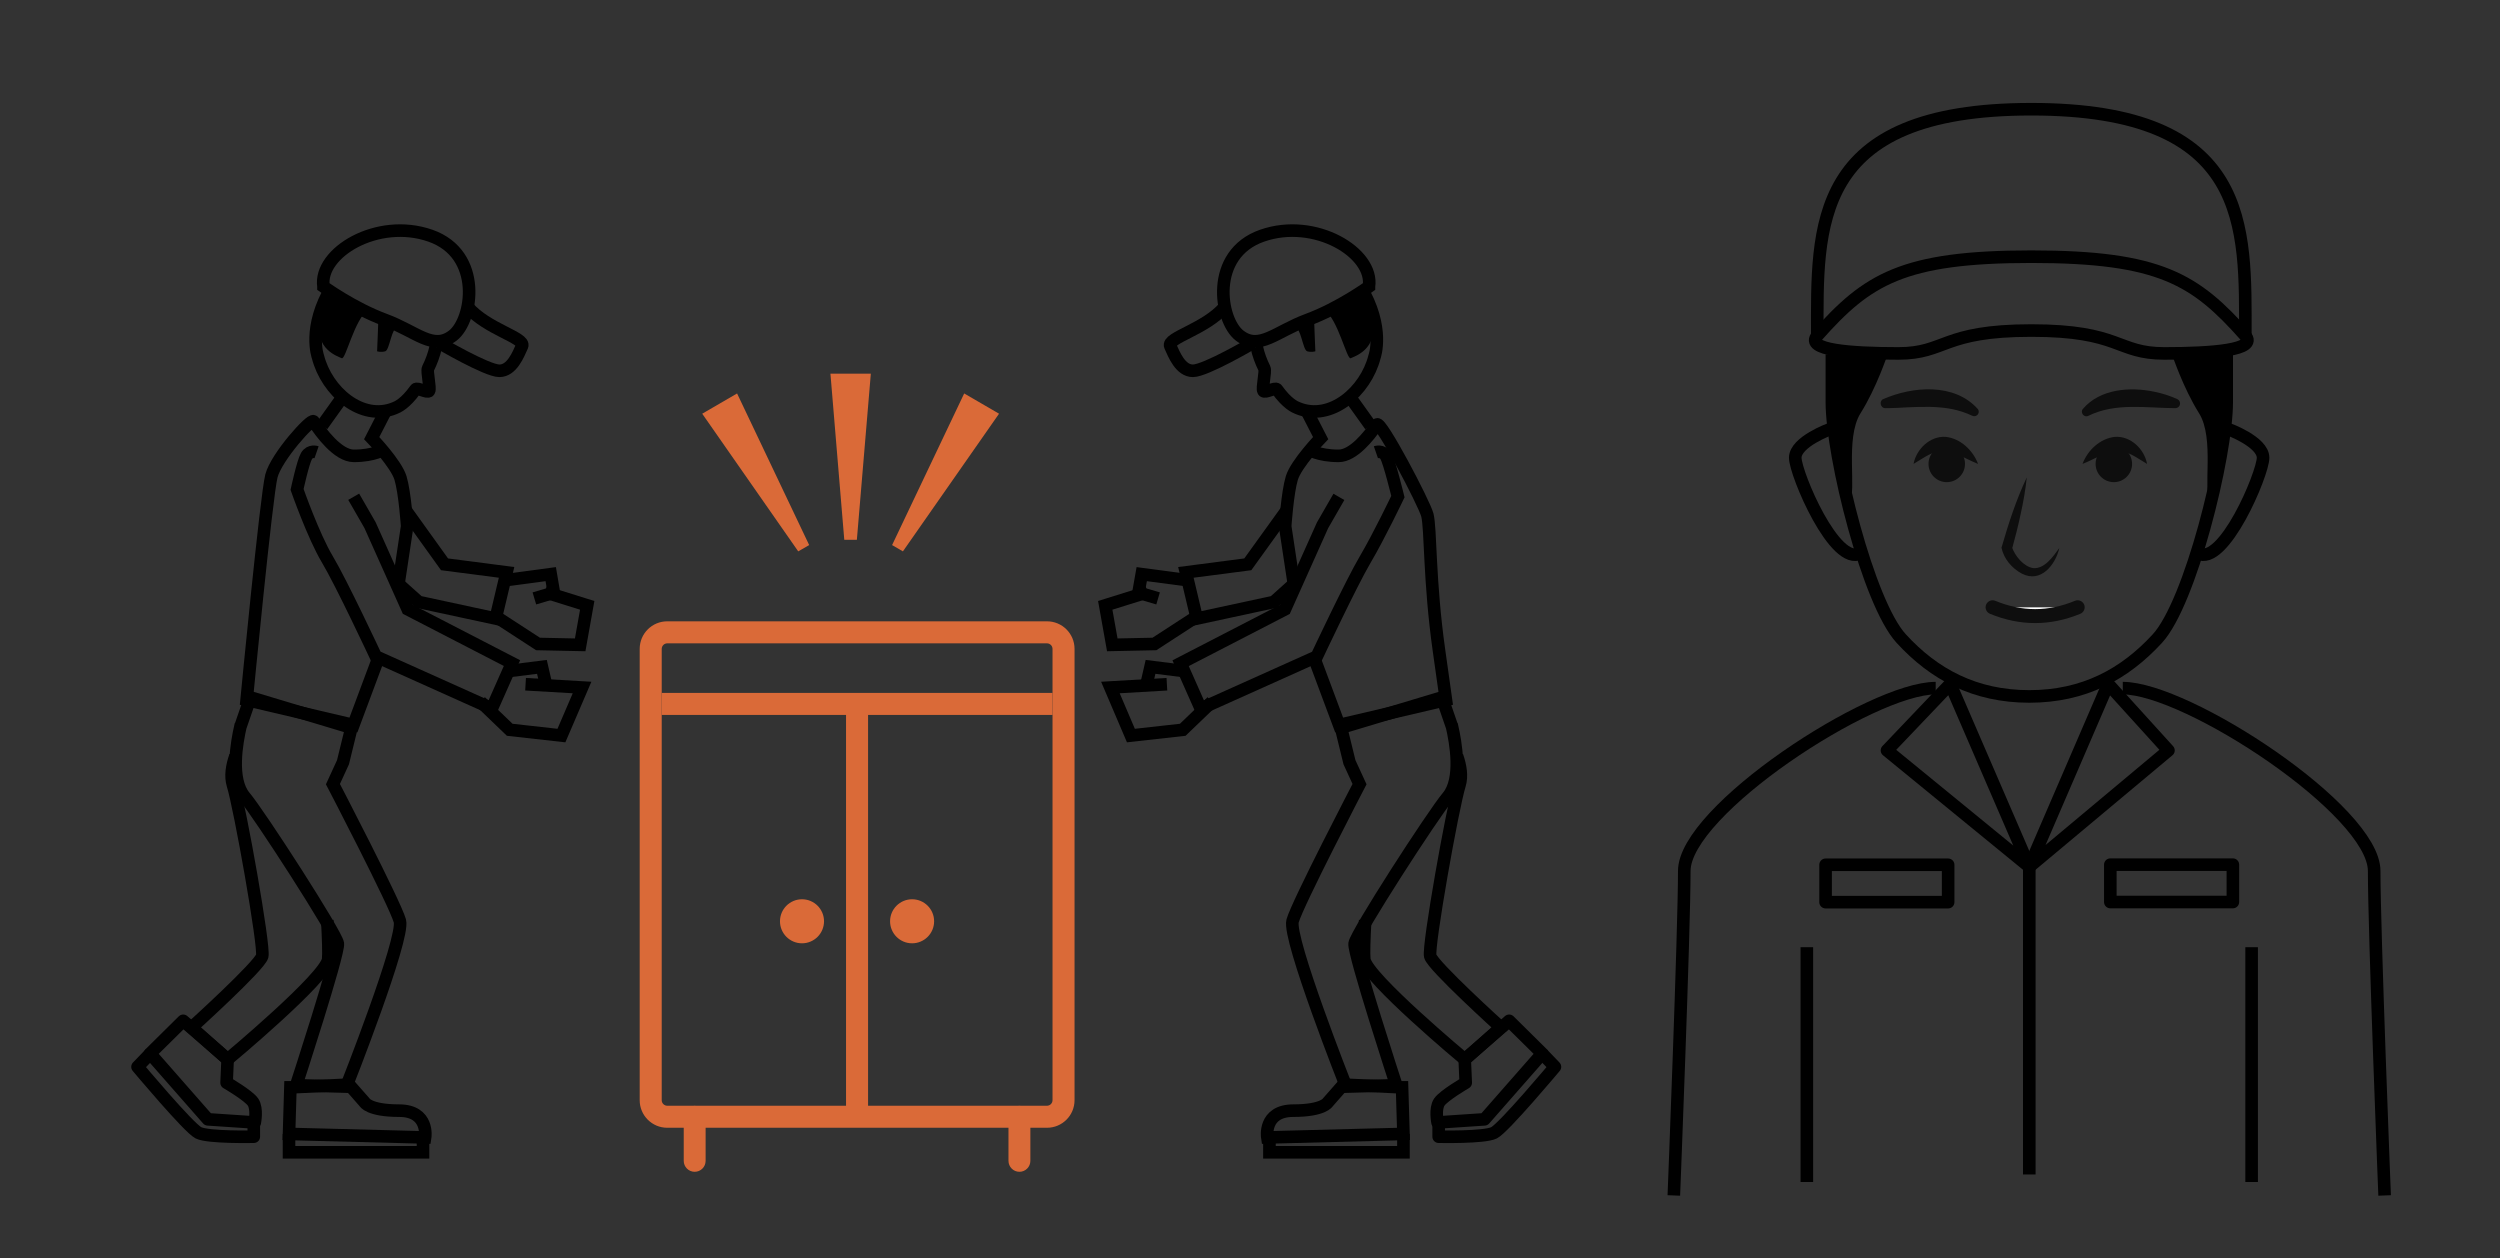 <?xml version="1.0" encoding="UTF-8"?><svg id="_イヤー_2" xmlns="http://www.w3.org/2000/svg" viewBox="0 0 198.69 100"><rect x="0" y="0" width="198.69" height="100" fill="#333333" stroke="none"/><defs><style>.cls-1{fill:#fff;}.cls-2{stroke-linejoin:round;}.cls-2,.cls-3{fill:none;stroke:#000;}.cls-3{stroke-miterlimit:10;}.cls-4{fill:#da6a38;}.cls-5{fill:#0e0e0e;}</style></defs><path class="cls-2" d="M176.97,28.16v3.79c0,4.33-2.9,15.96-5.51,18.8-2.61,2.84-5.85,4.6-10.18,4.6s-7.58-1.76-10.18-4.6c-2.61-2.84-5.51-14.47-5.51-18.8v-3.79"/><path class="cls-2" d="M144.43,26.68c0-8.67-.51-18,17.01-18s17.01,9.34,17.01,18"/><path class="cls-2" d="M161.44,26.27c7.1,0,6.77,1.82,10.57,1.82,3.8,0,7.45-.27,6.44-1.41-3.96-4.46-6.77-6.28-17.01-6.28h0c-10.24,0-13.05,1.82-17.01,6.28-1.01,1.14,2.64,1.41,6.44,1.41s3.47-1.82,10.57-1.82h0Z"/><polygon class="cls-2" points="155 54.36 149.97 59.64 161.28 68.89 155 54.36"/><line class="cls-2" x1="161.28" y1="68.89" x2="161.28" y2="93.34"/><rect class="cls-2" x="145.09" y="68.73" width="9.74" height="2.97"/><path class="cls-2" d="M153.84,54.69c-5.12,0-19.98,9.74-19.98,14.53s-.83,25.79-.83,25.79"/><line class="cls-2" x1="143.6" y1="75.28" x2="143.6" y2="93.94"/><polygon class="cls-2" points="167.55 54.36 172.34 59.64 161.28 68.89 167.55 54.36"/><rect class="cls-2" x="167.72" y="68.73" width="9.74" height="2.97" transform="translate(345.18 140.42) rotate(-180)"/><path class="cls-2" d="M168.71,54.69c5.12,0,19.98,9.74,19.98,14.53,0,4.79,.83,25.79,.83,25.79"/><line class="cls-2" x1="178.95" y1="75.28" x2="178.95" y2="93.94"/><g><path class="cls-1" d="M158.36,48.27c2.14,.88,4.38,.98,6.76,0"/><path class="cls-5" d="M161.74,49.52c-1.2,0-2.4-.25-3.59-.74-.28-.12-.42-.44-.3-.73,.12-.28,.44-.42,.73-.3,2.13,.88,4.2,.88,6.33,0,.28-.12,.61,.02,.73,.3,.12,.28-.02,.61-.3,.73-1.19,.49-2.39,.74-3.59,.74Z"/></g><path class="cls-5" d="M163.67,43.54c-.3,1.34-1.47,2.83-2.98,2.05-.8-.43-1.43-1.17-1.62-2.06,.55-1.9,1.16-3.79,2.01-5.59-.1,.98-.27,1.93-.48,2.89-.2,.95-.44,1.89-.7,2.83v-.19c.23,.71,.94,1.57,1.69,1.68,.9,.08,1.58-.91,2.08-1.6h0Z"/><g><circle class="cls-5" cx="154.72" cy="36.87" r="1.45"/><path class="cls-5" d="M152.08,36.87c.22-1.17,1.31-2.24,2.56-2.15,1.18,.13,2.16,1.07,2.57,2.15-.94-.37-1.69-.9-2.65-1.04-.95-.03-1.64,.55-2.48,1.04h0Z"/><path class="cls-5" d="M149.67,31.72c2.34-1.02,5.65-1.3,7.51,.78,.13,.15,.1,.38-.05,.5-.11,.09-.27,.1-.39,.04-.53-.25-1.06-.42-1.61-.53-1.13-.22-2.29-.19-3.45-.14-.6,.03-1.21,.07-1.84,.07-.4,0-.52-.57-.16-.73h0Z"/></g><g><circle class="cls-5" cx="168" cy="36.87" r="1.45"/><path class="cls-5" d="M170.64,36.87c-.84-.49-1.53-1.07-2.48-1.04-.96,.14-1.71,.67-2.65,1.04,.4-1.08,1.39-2.02,2.57-2.15,1.26-.09,2.35,.98,2.56,2.15h0Z"/><path class="cls-5" d="M172.89,32.44c-2.34-.01-4.74-.46-6.92,.61-.34,.17-.67-.27-.43-.55,1.36-1.6,3.75-1.77,5.66-1.37,.64,.13,1.25,.32,1.84,.59,.19,.09,.27,.31,.19,.5-.06,.14-.2,.22-.34,.22h0Z"/></g><path class="cls-2" d="M145.46,34.1s-2.78,1.01-2.78,2.28,3.16,8.73,5.19,7.59"/><path class="cls-2" d="M177.08,34.1s2.78,1.01,2.78,2.28-3.16,8.73-5.19,7.59"/><path d="M146.98,39.92c.63-.89-.38-5.06,.89-7.08s2.15-4.68,2.15-4.68h-4.43s-.12,3.29,.13,5.19,1.26,6.58,1.26,6.58Z"/><path d="M175.66,39.92c-.63-.89,.38-5.06-.89-7.08s-2.15-4.68-2.15-4.68h4.43s.12,3.29-.13,5.19-1.26,6.58-1.26,6.58Z"/><g><g><path class="cls-4" d="M83.21,51.13c.24,0,.44,.2,.44,.44v35.87c0,.24-.2,.44-.44,.44h-30.18c-.24,0-.44-.2-.44-.44V51.57c0-.24,.2-.44,.44-.44h30.18m0-1.75h-30.18c-1.21,0-2.19,.98-2.19,2.19v35.87c0,1.21,.98,2.19,2.19,2.19h30.18c1.21,0,2.19-.98,2.19-2.19V51.57c0-1.21-.98-2.19-2.19-2.19h0Z"/><rect class="cls-4" x="52.59" y="55.07" width="31.06" height="1.75"/><rect class="cls-4" x="67.24" y="55.5" width="1.75" height="32.81"/><circle class="cls-4" cx="63.74" cy="73.22" r="1.75"/><circle class="cls-4" cx="72.49" cy="73.22" r="1.75"/><path class="cls-4" d="M55.21,93.13c-.48,0-.87-.39-.87-.87v-3.5c0-.48,.39-.87,.87-.87s.87,.39,.87,.87v3.5c0,.48-.39,.87-.87,.87Z"/><path class="cls-4" d="M81.02,93.13c-.48,0-.87-.39-.87-.87v-3.5c0-.48,.39-.87,.87-.87s.87,.39,.87,.87v3.5c0,.48-.39,.87-.87,.87Z"/></g><g><path class="cls-3" d="M18.71,60.08c-.28,.8-.41,1.61-.2,2.3,.55,1.75,2.53,12.84,2.33,13.61s-5.61,5.67-5.61,5.67l2.86,2.54s7.81-6.51,7.99-7.95c.05-.42,.01-1.63-.07-3.12"/><path class="cls-3" d="M23.09,86.42l4.65-.22,1.23,1.4s.34,.67,2.75,.67,2.07,2.13,2.07,2.13l-10.82-.28,.11-3.7Z"/><polyline class="cls-3" points="22.97 90.12 22.97 91.58 33.62 91.58 33.62 90.4"/><path class="cls-2" d="M14.57,81.14l3.52,3.05-.08,1.86s1.74,1.01,2.1,1.54,.14,1.62,.14,1.62l-3.73-.25-4.59-5.23,2.63-2.6Z"/><path class="cls-2" d="M11.94,83.74l-1.01,1.05s4.06,4.85,4.84,5.24,4.4,.31,4.4,.31v-1.06"/><path class="cls-3" d="M19.11,57.73c-.28,1.23-.84,4.2,.34,5.6s7.29,10.87,7.4,11.66-3.31,11.26-3.31,11.26l3.98,.11s4.65-11.77,4.26-13.17-5.32-10.87-5.32-10.87l.8-1.74,.67-2.74-8.02-2.41-.79,2.29Z"/><path class="cls-3" d="M25.16,35.94s-.52-.18-.8,.3-.75,2.66-.75,2.66c0,0,1.3,3.71,2.41,5.56s3.85,7.71,3.85,7.71l9.22,4.14,1.6-3.61-8.29-4.28-2.99-6.68-1.3-2.26"/><polyline class="cls-3" points="31.67 46.41 33.27 47.84 39.39 49.16 40.26 45.49 35.33 44.85 32.28 40.6"/><path class="cls-3" d="M31.67,46.41l.69-4.58s-.18-2.69-.53-3.84-2.29-3.17-2.29-3.17l1.15-2.24"/><line class="cls-3" x1="27.21" y1="31.57" x2="25.6" y2="33.82"/><path class="cls-3" d="M26.38,22.78c-1.97,3.28-1.11,5.58-1.11,5.58,.7,2.74,3.48,5.16,6.09,4.08,.23-.09,.85-.35,1.67-1.5,.12-.17,.96,.32,1.07,.13,.13-.21-.2-1.56-.08-1.79,.26-.52,.48-1.1,.61-1.71"/><path class="cls-3" d="M30.54,35.7s-.77,.53-2.42,.53c-1.27,0-2.64-1.87-3.2-2.74-.17-.26-2.95,2.8-3.35,4.34s-1.97,17.8-1.97,17.8l8.49,1.99,1.94-5.2"/><polyline class="cls-3" points="40.33 46.09 43.77 45.63 44.02 47.1 42.47 47.56"/><polyline class="cls-3" points="39.19 48.86 42.76 51.18 46.11 51.25 46.67 48.11 43.31 47.06"/><polyline class="cls-3" points="40.13 53.37 43.07 53 43.36 54.26"/><polyline class="cls-3" points="41.77 54.38 46.26 54.64 44.62 58.46 40.51 58 38.19 55.77"/><path class="cls-3" d="M25.71,22.78s2.34,1.7,4.88,2.64,3.81,2.47,5.4,1.25,2.42-6.47-1.79-7.94-8.89,1.37-8.49,4.04Z"/><path class="cls-3" d="M34.93,27.26s3.76,2.21,4.76,2.21,1.5-1.3,1.8-1.96-2.81-1.35-4.31-3.11"/><path d="M30.07,25.36c0,.25-.1,2.56-.1,2.56,0,0,.3,.1,.65,0s.5-1.96,1-1.91l.5,.05"/><path d="M29.27,24.61c-1.1,.75-1.8,4.01-2.11,3.86s-2.16-.7-1.75-3.01,.15-2.46,1.1-2.06,2.76,1.2,2.76,1.2Z"/></g><g><path class="cls-3" d="M115.8,60.08c.28,.8,.41,1.61,.2,2.3-.55,1.75-2.53,12.84-2.33,13.61s5.61,5.67,5.61,5.67l-2.86,2.54s-7.81-6.51-7.99-7.95c-.05-.42-.01-1.63,.07-3.12"/><path class="cls-3" d="M111.42,86.42l-4.65-.22-1.23,1.4s-.34,.67-2.75,.67-2.07,2.13-2.07,2.13l10.82-.28-.11-3.7Z"/><polyline class="cls-3" points="111.54 90.12 111.54 91.58 100.89 91.58 100.89 90.4"/><path class="cls-2" d="M119.93,81.14l-3.52,3.05,.08,1.86s-1.74,1.01-2.1,1.54-.14,1.62-.14,1.62l3.73-.25,4.59-5.23-2.63-2.6Z"/><path class="cls-2" d="M122.57,83.74l1.01,1.05s-4.06,4.85-4.84,5.24-4.4,.31-4.4,.31v-1.06"/><path class="cls-3" d="M115.4,57.73c.28,1.23,.84,4.2-.34,5.6s-7.29,10.87-7.4,11.66,3.31,11.26,3.31,11.26l-3.98,.11s-4.65-11.77-4.26-13.17,5.32-10.87,5.32-10.87l-.8-1.74-.67-2.74,8.02-2.41,.79,2.29Z"/><path class="cls-3" d="M109.35,35.94s.52-.18,.8,.3,.95,3.23,.95,3.23c0,0-1.5,3.14-2.6,5s-3.85,7.71-3.85,7.71l-9.22,4.14-1.6-3.61,8.29-4.28,2.99-6.68,1.3-2.26"/><polyline class="cls-3" points="102.83 46.41 101.24 47.84 95.12 49.16 94.25 45.49 99.17 44.85 102.23 40.6"/><path class="cls-3" d="M102.83,46.41l-.69-4.58s.18-2.69,.53-3.84,2.29-3.17,2.29-3.17l-1.15-2.24"/><line class="cls-3" x1="107.3" y1="31.57" x2="108.91" y2="33.82"/><path class="cls-3" d="M108.13,22.78c1.97,3.28,1.11,5.58,1.11,5.58-.7,2.74-3.48,5.16-6.09,4.08-.23-.09-.85-.35-1.67-1.5-.12-.17-.96,.32-1.07,.13-.13-.21,.2-1.56,.08-1.79-.26-.52-.48-1.1-.61-1.71"/><path class="cls-3" d="M103.97,35.7s.77,.53,2.42,.53c1.16,0,2.4-1.56,3.04-2.49,.27-.4,3.76,6.24,4.01,7.19,.28,1.09,.14,5.23,.93,10.8,.33,2.3,.55,3.9,.55,3.9l-8.49,1.99-1.94-5.2"/><polyline class="cls-3" points="94.18 46.09 90.74 45.63 90.48 47.1 92.04 47.56"/><polyline class="cls-3" points="95.32 48.86 91.75 51.18 88.4 51.25 87.84 48.11 91.2 47.06"/><polyline class="cls-3" points="94.38 53.37 91.44 53 91.15 54.26"/><polyline class="cls-3" points="92.74 54.38 88.25 54.64 89.88 58.46 94 58 96.32 55.77"/><path class="cls-3" d="M108.8,22.78s-2.34,1.7-4.88,2.64-3.81,2.47-5.4,1.25-2.42-6.47,1.79-7.94,8.89,1.37,8.49,4.04Z"/><path class="cls-3" d="M99.57,27.26s-3.76,2.21-4.76,2.21-1.5-1.3-1.8-1.96,2.81-1.35,4.31-3.11"/><path d="M104.44,25.36c0,.25,.1,2.56,.1,2.56,0,0-.3,.1-.65,0s-.5-1.96-1-1.91l-.5,.05"/><path d="M105.24,24.61c1.1,.75,1.8,4.01,2.11,3.86s2.16-.7,1.75-3.01-.15-2.46-1.1-2.06-2.76,1.2-2.76,1.2Z"/></g><polygon class="cls-4" points="58.58 31.27 64.31 43.32 63.44 43.82 55.81 32.88 58.58 31.27 58.58 31.27"/><polygon class="cls-4" points="79.4 32.88 71.76 43.82 70.9 43.32 76.63 31.27 79.4 32.88 79.4 32.88"/><polygon class="cls-4" points="69.21 29.7 68.1 42.9 67.1 42.9 66 29.7 69.21 29.7 69.21 29.7"/></g></svg>
